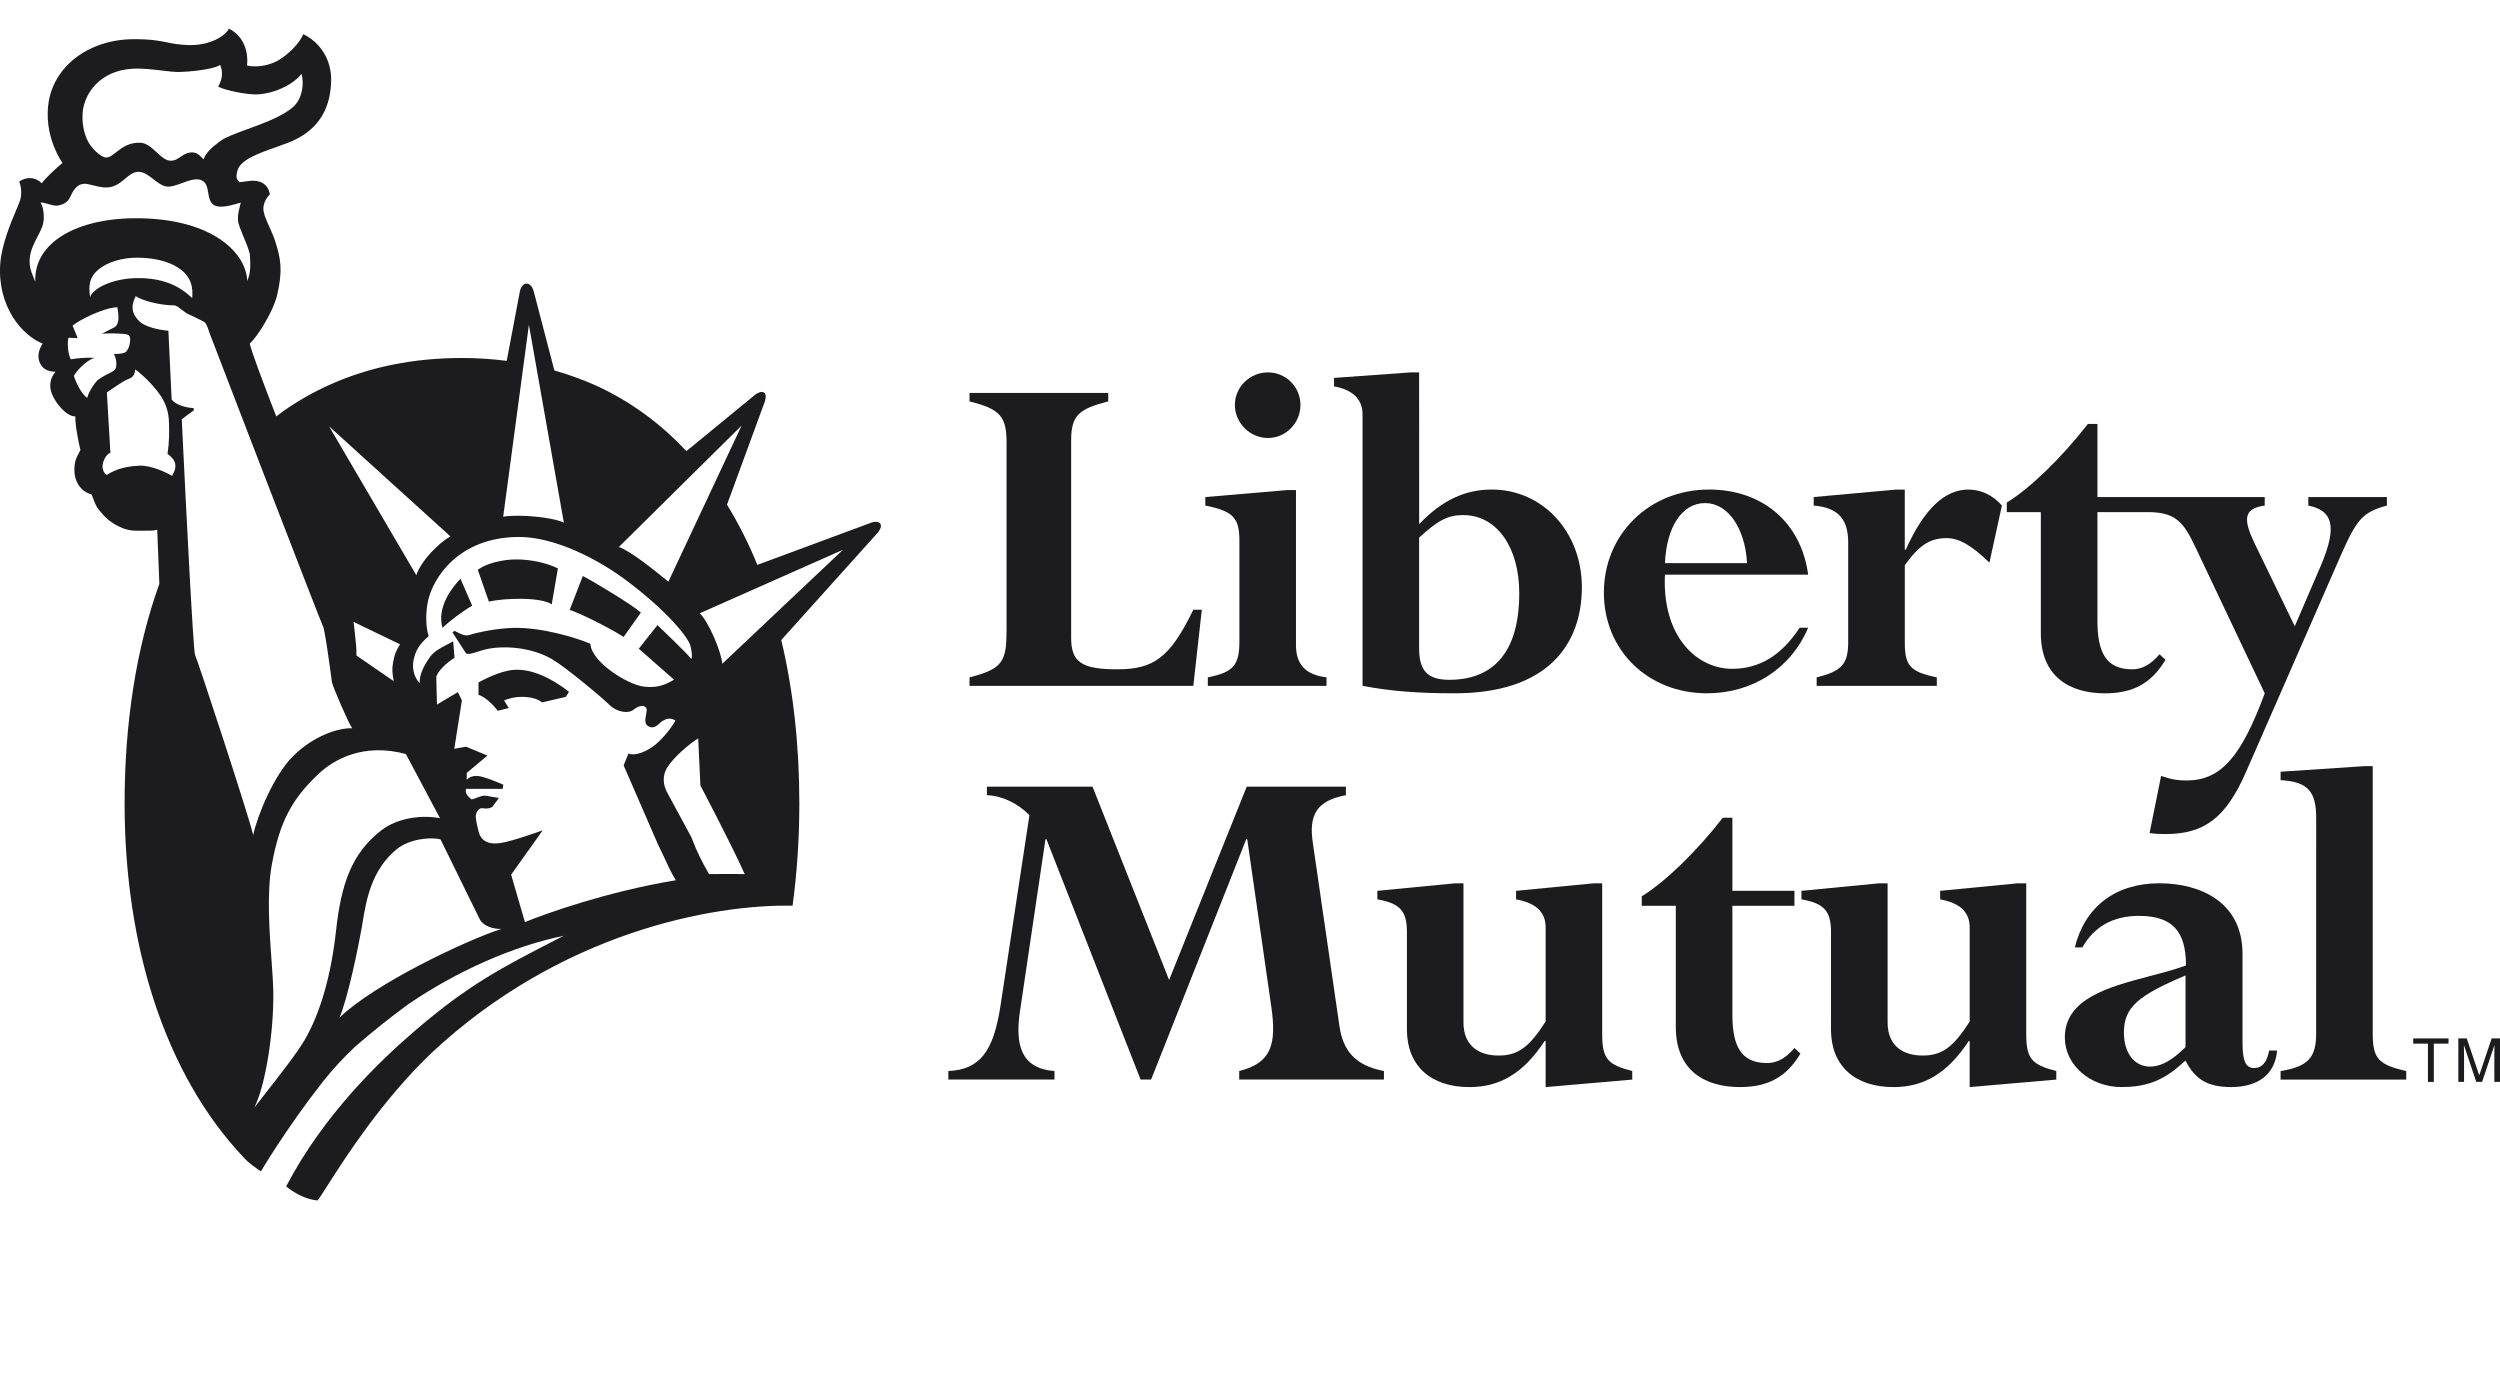 <svg width="87" height="48" viewBox="0 0 87 48" fill="none" xmlns="http://www.w3.org/2000/svg">
<g clip-path="url(#clip0_256_577)">
<path d="M17.677 23.339C17.18 23.445 16.652 23.749 16.652 23.749L16.652 24.181C16.891 24.253 17.156 24.519 17.324 24.735L17.704 24.638L17.541 24.375C17.541 24.375 17.777 24.268 18.07 24.253C18.399 24.238 18.703 24.302 18.864 24.445L19.691 24.25L19.801 24.076C19.224 23.623 18.411 23.182 17.677 23.339Z" fill="#1C1C1E"/>
<path d="M16.025 20.142C15.762 20.406 15.184 21.124 15.4 21.849C15.641 21.615 16.123 21.248 16.433 21.08L16.025 20.142Z" fill="#1C1C1E"/>
<path d="M17.012 20.935C17.541 20.814 18.815 20.767 19.2 21.032L19.415 19.781C19.031 19.589 18.479 19.468 17.973 19.468C17.469 19.468 16.916 19.612 16.627 19.828L17.012 20.935Z" fill="#1C1C1E"/>
<path d="M19.826 21.223C20.137 21.32 21.172 21.825 21.701 22.166L22.302 21.32C22.086 21.103 20.667 20.239 20.282 20.046L19.826 21.223Z" fill="#1C1C1E"/>
<path fill-rule="evenodd" clip-rule="evenodd" d="M30.632 18.224C30.533 18.092 30.287 18.201 30.287 18.201L26.356 19.658C26.062 18.932 25.709 18.231 25.3 17.563L26.573 14.09C26.573 14.09 26.732 13.745 26.584 13.659C26.438 13.572 26.198 13.803 26.198 13.803L23.886 15.7C22.985 14.734 21.926 13.955 20.71 13.403C20.25 13.2 19.776 13.029 19.292 12.893L18.575 10.145C18.575 10.145 18.513 9.87 18.328 9.87C18.144 9.87 18.094 10.13 18.094 10.13L17.634 12.558C17.118 12.492 16.598 12.458 16.077 12.458C14.353 12.458 12.821 12.785 11.479 13.387C10.912 13.641 10.369 13.949 9.86 14.307C9.807 14.345 9.755 14.384 9.703 14.424C9.674 14.447 9.644 14.469 9.614 14.492C9.137 13.263 8.762 12.261 8.691 11.959C8.956 11.719 9.513 10.843 9.649 10.251C9.837 9.424 9.78 9.033 9.581 8.407C9.524 8.227 9.445 8.052 9.371 7.889C9.257 7.635 9.155 7.408 9.166 7.232C9.181 7.016 9.296 6.862 9.393 6.762C9.34 6.459 9.143 6.326 8.908 6.296C8.771 6.278 8.654 6.296 8.537 6.315C8.469 6.325 8.401 6.336 8.33 6.339C8.319 6.318 8.304 6.303 8.291 6.288C8.246 6.24 8.202 6.193 8.258 5.954C8.347 5.569 8.963 5.349 9.591 5.126C9.736 5.074 9.883 5.022 10.023 4.968C10.966 4.602 11.493 3.923 11.524 2.832C11.547 2.039 11.105 1.453 10.551 1.188C10.44 1.508 9.981 1.938 9.661 2.114C9.347 2.288 8.91 2.354 8.595 2.28C8.664 1.697 8.395 1.2 7.969 1C7.833 1.249 7.321 1.591 6.551 1.568C6.216 1.557 6.018 1.517 5.811 1.474C5.543 1.42 5.261 1.362 4.65 1.364C3.11 1.367 1.835 2.296 1.678 3.66C1.577 4.545 1.917 5.288 2.174 5.673C1.982 5.817 1.532 6.251 1.452 6.381C1.341 6.251 1.035 6.078 0.667 6.318C0.747 6.512 0.762 6.747 0.699 6.973C0.684 7.027 0.639 7.131 0.58 7.27C0.394 7.71 0.058 8.5 0.009 9.169C-0.1 10.66 0.762 11.669 1.484 11.958C1.325 12.199 1.291 12.455 1.404 12.664C1.478 12.803 1.628 12.937 1.934 12.937C1.757 13.129 1.691 13.419 1.805 13.706C1.934 14.026 2.301 14.492 2.623 14.492C2.607 14.764 2.735 15.405 2.799 15.662C2.788 15.683 2.776 15.704 2.765 15.725C2.666 15.905 2.576 16.068 2.591 16.413C2.607 16.814 2.864 17.137 3.184 17.201C3.204 17.249 3.222 17.297 3.241 17.345C3.297 17.493 3.352 17.637 3.436 17.734C3.459 17.759 3.481 17.786 3.503 17.814C3.594 17.925 3.697 18.05 3.89 18.178C4.13 18.339 4.402 18.468 4.724 18.468C4.789 18.468 4.853 18.468 4.914 18.469C5.153 18.471 5.356 18.474 5.471 18.436C5.475 18.491 5.487 18.817 5.505 19.273C5.516 19.578 5.53 19.941 5.545 20.318C4.739 22.562 4.336 25.164 4.336 27.955V27.956C4.337 32.959 5.764 37.415 8.487 40.288C8.487 40.288 8.644 40.481 9.081 40.763C9.081 40.763 9.934 39.306 11.23 37.649C11.573 37.217 11.947 36.81 12.349 36.432C12.947 35.91 13.568 35.415 14.208 34.947C15.884 33.805 17.824 32.935 19.616 32.565L19.341 32.707C17.453 33.678 16.308 34.268 14.463 35.85C13.24 36.899 11.29 38.75 9.957 41.287C10.235 41.507 10.608 41.733 11.049 41.777C11.111 41.704 11.232 41.515 11.406 41.242C12.014 40.289 13.274 38.314 15.004 36.654C19.504 32.44 24.805 31.465 27.581 31.518C27.736 30.376 27.817 29.185 27.817 27.955C27.817 25.94 27.607 24.027 27.188 22.273L30.502 18.586L30.505 18.582C30.532 18.553 30.724 18.347 30.632 18.224ZM4.826 9.678C5.916 9.68 6.433 10.133 6.688 10.374C6.72 10.005 6.662 9.68 6.319 9.402C6.034 9.171 5.533 8.967 4.764 8.967C4.251 8.967 3.735 9.117 3.414 9.389C3.12 9.639 3.072 9.921 3.136 10.338C3.232 10.034 3.927 9.674 4.826 9.678ZM2.873 3.958C2.849 4.374 2.959 4.808 3.152 5.064C3.262 5.21 3.521 5.492 3.713 5.481C3.817 5.474 3.918 5.395 4.038 5.301C4.236 5.146 4.485 4.951 4.883 4.967C5.101 4.976 5.279 5.141 5.451 5.299C5.607 5.444 5.757 5.583 5.925 5.592C6.07 5.601 6.179 5.529 6.29 5.454C6.388 5.388 6.489 5.321 6.618 5.307C6.827 5.285 6.915 5.375 7.032 5.496C7.048 5.512 7.064 5.528 7.08 5.544C7.177 5.321 7.315 5.168 7.673 4.904C7.851 4.772 8.207 4.642 8.607 4.496C9.177 4.288 9.839 4.047 10.207 3.717C10.52 3.436 10.591 2.917 10.492 2.568C10.254 2.901 9.597 3.253 8.956 3.285C8.635 3.301 7.865 3.159 7.592 3.015C7.729 2.78 7.774 2.513 7.661 2.257C7.453 2.418 6.551 2.505 6.198 2.505C6.056 2.505 5.86 2.482 5.642 2.456C5.317 2.417 4.943 2.373 4.624 2.391C3.453 2.453 2.911 3.284 2.873 3.958ZM6.356 15.224C6.339 14.863 6.327 14.63 6.325 14.588L6.742 14.281V14.203C6.437 14.186 6.084 14.074 5.973 13.897L5.86 11.509C5.443 11.477 5.013 11.345 4.853 11.185C4.828 11.16 4.804 11.134 4.781 11.108C4.621 10.92 4.526 10.685 4.723 10.306C4.93 10.451 5.54 10.627 6.069 10.627C6.132 10.627 6.236 10.708 6.337 10.787C6.415 10.848 6.493 10.908 6.55 10.931C6.643 10.968 6.774 11.034 6.89 11.093C6.965 11.132 7.034 11.167 7.081 11.188C7.178 11.229 7.24 11.429 7.276 11.543L7.28 11.557C7.284 11.569 7.287 11.579 7.291 11.588C7.322 11.685 11.183 21.705 11.248 21.817C11.264 21.845 11.29 21.976 11.321 22.156C11.412 22.684 11.54 23.645 11.551 23.741C11.569 23.869 12.145 25.214 12.257 25.343C11.744 25.328 10.904 25.622 10.215 26.297C9.541 26.954 8.945 28.4 8.81 29.067L8.809 29.064C8.808 29.053 8.804 29.036 8.799 29.013C8.636 28.331 6.867 22.934 6.789 22.795C6.722 22.674 6.45 17.139 6.356 15.224ZM11.695 32.381C11.527 33.921 11.152 35.257 10.589 36.212C10.316 36.675 9.67 37.497 9.216 38.075L9.215 38.076L9.215 38.077C9.067 38.264 8.94 38.427 8.852 38.542C9.238 37.773 9.536 35.916 9.511 34.473C9.506 34.212 9.481 33.862 9.452 33.464C9.377 32.436 9.279 31.086 9.458 30.098C9.725 28.627 10.143 27.8 11.128 26.894C11.629 26.432 12.657 25.842 14.124 26.24L15.312 28.473C14.676 28.351 13.837 28.46 13.277 28.891C12.224 29.699 11.87 30.79 11.695 32.381ZM5.989 16.559C5.797 16.447 5.268 16.189 4.851 16.206C4.419 16.224 4.054 16.311 3.713 16.527C3.569 16.43 3.524 16.238 3.617 16.013C3.709 15.79 3.842 15.757 3.842 15.757L3.719 13.656C3.719 13.656 4.31 13.236 4.469 13.189C4.629 13.141 4.702 13.015 4.702 12.855C4.963 13.033 5.349 13.427 5.556 13.722C5.749 13.994 5.861 14.298 5.877 14.635C5.893 14.972 5.896 15.373 5.829 15.79L5.852 15.81C5.975 15.914 6.086 16.008 6.101 16.174C6.114 16.311 6.078 16.38 6.032 16.471C6.018 16.497 6.004 16.526 5.989 16.559ZM29.335 19.132L25.134 23.1C25.111 22.691 24.635 21.585 24.347 21.344L29.335 19.132ZM11.452 14.837L15.674 18.666C15.266 18.895 14.655 19.512 14.487 20.016L11.452 14.837ZM13.922 22.422C13.778 22.647 13.727 22.782 13.678 23.054C13.636 23.295 13.658 23.441 13.687 23.625L13.694 23.674L13.699 23.703L12.403 22.81C12.414 22.598 12.379 22.293 12.35 22.04C12.337 21.93 12.325 21.831 12.319 21.753C12.317 21.728 12.31 21.691 12.303 21.656L12.3 21.64L13.922 22.422ZM12.586 32.295C12.479 32.915 12.1 34.767 11.811 35.417C13.023 34.238 16.195 32.732 17.453 32.324C17.189 32.34 16.794 32.237 16.674 31.948L15.331 29.213C15.027 29.125 14.263 29.175 13.797 29.559C12.92 30.282 12.746 31.33 12.616 32.112C12.606 32.175 12.596 32.236 12.586 32.295ZM23.215 27.573C23.095 27.347 23.018 27.024 23.234 26.686C23.45 26.35 23.985 25.885 24.297 25.696L24.374 27.335C24.374 27.335 25.446 29.367 25.916 30.419C25.619 30.412 25.333 30.414 25.06 30.416C24.928 30.418 24.799 30.419 24.674 30.419L24.632 30.343C24.437 29.994 24.271 29.696 24.062 29.14C24.062 29.14 23.351 27.828 23.215 27.573ZM19.622 18.189C19.238 17.996 18.04 17.887 17.511 17.982L18.406 11.303L19.622 18.189ZM8.603 9.777C8.57 8.815 7.427 7.645 4.893 7.596C2.681 7.554 1.164 8.446 1.228 9.81C1.206 9.748 1.183 9.692 1.16 9.637C1.083 9.45 1.014 9.283 1.035 8.996C1.057 8.716 1.186 8.466 1.308 8.23C1.369 8.112 1.428 7.998 1.471 7.886C1.572 7.621 1.516 7.165 1.404 7.053C1.469 7.038 1.564 7.067 1.667 7.097C1.794 7.135 1.933 7.177 2.046 7.148C2.302 7.084 2.379 6.999 2.475 6.789C2.572 6.581 2.703 6.411 2.921 6.396C2.999 6.39 3.107 6.417 3.23 6.447C3.424 6.496 3.654 6.553 3.857 6.507C4.068 6.46 4.217 6.334 4.356 6.217C4.503 6.093 4.638 5.979 4.82 5.979C5.007 5.979 5.176 6.11 5.344 6.24C5.492 6.354 5.639 6.468 5.797 6.491C5.949 6.513 6.14 6.442 6.335 6.371C6.572 6.284 6.814 6.195 6.999 6.266C7.183 6.336 7.214 6.52 7.245 6.707C7.272 6.863 7.299 7.022 7.416 7.116C7.611 7.271 8.015 7.154 8.247 7.087C8.302 7.071 8.347 7.058 8.378 7.052C8.366 7.106 8.354 7.157 8.341 7.206C8.303 7.358 8.27 7.495 8.282 7.677C8.29 7.793 8.385 8.023 8.482 8.257C8.586 8.507 8.692 8.763 8.698 8.895L8.7 8.919C8.715 9.229 8.728 9.495 8.603 9.777ZM2.572 13.076C2.751 12.775 3.12 12.486 3.296 12.454C3.087 12.438 2.751 12.454 2.462 12.503C2.366 12.311 2.334 11.972 2.382 11.753L2.703 11.766L2.526 11.332C2.751 11.14 3.6 10.707 4.082 10.692C4.126 10.911 4.129 11.092 4.114 11.172C4.098 11.252 4.065 11.349 3.97 11.396L3.55 11.611C3.807 11.597 4.065 11.601 4.322 11.621C4.465 11.636 4.53 11.668 4.53 11.813C4.53 11.957 4.492 12.102 4.412 12.214C4.349 12.302 4.192 12.309 4.065 12.316C4.028 12.318 3.994 12.319 3.966 12.323C4.03 12.467 4.049 12.535 4.049 12.678C4.049 12.824 4.001 12.888 3.873 12.953L3.866 12.956C3.739 13.019 3.582 13.096 3.425 13.208C3.312 13.289 3.082 13.637 3.036 13.845C2.832 13.722 2.624 13.27 2.572 13.076ZM21.861 20.247C23.193 21.256 23.974 22.187 24.033 22.498C24.036 22.514 24.04 22.531 24.043 22.548C24.068 22.675 24.099 22.832 24.059 22.933C23.914 22.738 22.88 21.753 22.88 21.753L22.23 22.575L23.457 23.653C23.17 23.822 22.879 23.954 22.398 23.893C21.829 23.822 20.571 23.028 20.547 22.404C20.034 22.185 18.864 21.834 17.901 21.85C17.274 21.859 16.578 22.018 16.363 22.09C16.193 22.146 16.059 22.077 15.929 22.009C15.892 21.99 15.856 21.971 15.819 21.955L15.743 22.003L16.218 22.738C16.304 22.781 16.435 22.739 16.606 22.684C16.723 22.646 16.859 22.602 17.012 22.575C17.662 22.458 18.543 22.555 19.201 22.933C19.658 23.195 20.931 24.254 21.196 24.519C21.46 24.783 21.87 24.854 22.063 24.686C22.254 24.519 22.528 24.522 22.504 24.738C22.499 24.784 22.491 24.83 22.482 24.875C22.45 25.048 22.419 25.212 22.592 25.288C22.742 25.355 22.843 25.267 22.945 25.179C22.978 25.149 23.012 25.12 23.048 25.096C23.193 24.998 23.336 24.975 23.504 25.071C23.384 25.312 23.072 25.697 22.807 25.913C22.543 26.129 22.134 26.323 21.87 26.226L21.702 26.635L22.904 29.4C23.023 29.64 23.104 29.815 23.171 29.961C23.282 30.202 23.359 30.368 23.519 30.633C21.163 31.019 18.994 31.79 18.268 32.089L17.787 30.439L18.887 28.895C18.887 28.895 17.742 29.309 17.391 29.34C17.387 29.34 17.383 29.34 17.378 29.341C17.375 29.341 17.372 29.342 17.368 29.342C17.241 29.357 16.758 29.416 16.649 28.913C16.649 28.913 16.556 28.553 16.556 28.407C16.556 28.269 16.675 28.102 16.795 28.125C17.013 28.169 17.133 28.078 17.133 28.078L17.363 27.769C17.276 27.758 17.183 27.741 17.098 27.725C16.995 27.705 16.905 27.688 16.853 27.688C16.794 27.688 16.707 27.721 16.609 27.756C16.547 27.779 16.481 27.804 16.416 27.822C16.319 27.75 16.169 27.621 16.218 27.453H17.492L17.516 27.308C17.516 27.308 16.86 27.014 16.605 27.002C16.351 26.991 16.242 27.14 16.242 27.14V26.898L16.963 26.293L16.218 25.985L15.809 26.058L16.074 24.375L15.934 24.085L15.206 24.519L15.183 23.563C15.206 23.387 15.544 23.051 15.818 22.893L15.77 22.315C15.69 22.364 15.607 22.407 15.526 22.449C15.313 22.56 15.107 22.667 14.967 22.858C14.795 23.097 14.582 23.459 14.607 23.772C14.389 23.563 14.344 23.223 14.389 22.987C14.454 22.658 14.582 22.426 14.919 22.137C14.822 21.864 14.799 21.368 14.896 20.91C15.055 20.151 15.929 18.698 18.045 18.686C19.299 18.679 20.823 19.457 21.861 20.247ZM23.155 20.157C22.805 19.872 21.961 19.185 21.537 19.035L25.808 14.81L23.26 20.242C23.234 20.221 23.198 20.192 23.155 20.157Z" fill="#1C1C1E"/>
<path d="M38.879 23.292C37.625 23.292 37.276 23.031 37.276 22.195L37.276 15.329C37.276 14.44 37.555 14.231 38.566 13.969V13.673H33.739V13.969C34.802 14.232 35.028 14.492 35.028 15.398V21.915C35.028 23.013 34.907 23.276 33.739 23.572V23.868H41.528L41.823 21.218H41.528C40.708 22.909 40.133 23.292 38.879 23.292Z" fill="#1C1C1E"/>
<path d="M46.163 23.572C45.431 23.484 45.1 23.117 45.1 22.455L45.1 17.054H44.804L41.945 17.297V17.593C42.904 17.786 43.131 18.012 43.131 18.814V22.317C43.131 23.152 42.92 23.396 42.032 23.572V23.868H46.163V23.572Z" fill="#1C1C1E"/>
<path d="M44.557 13.045C44.42 12.988 44.273 12.959 44.124 12.959C43.496 12.959 42.974 13.464 42.974 14.091C42.974 14.719 43.496 15.242 44.124 15.242C44.751 15.242 45.256 14.719 45.256 14.091C45.256 13.942 45.227 13.795 45.17 13.658C45.114 13.52 45.03 13.395 44.925 13.29C44.82 13.185 44.695 13.101 44.557 13.045Z" fill="#1C1C1E"/>
<path fill-rule="evenodd" clip-rule="evenodd" d="M49.089 12.959H49.386L49.387 18.239C50.169 17.419 50.972 17.036 51.914 17.036C53.691 17.036 55.049 18.516 55.049 20.433C55.049 22.454 53.831 24.127 50.624 24.127C49.387 24.127 48.411 24.058 47.417 23.867V14.422C47.417 13.865 47.034 13.552 46.424 13.447V13.151L49.089 12.959ZM50.919 17.925C50.396 17.925 50.048 18.099 49.386 18.709V22.56C49.386 23.308 49.647 23.657 50.432 23.657C51.895 23.657 52.87 22.786 52.87 20.643C52.87 19.04 52.086 17.925 50.919 17.925Z" fill="#1C1C1E"/>
<path fill-rule="evenodd" clip-rule="evenodd" d="M59.474 17.036C61.34 17.036 62.681 18.187 62.924 19.998L57.94 19.998C57.836 22.158 59.056 23.275 60.276 23.275C61.234 23.275 62 22.803 62.628 21.845H62.924C62.331 23.256 60.989 24.127 59.404 24.127C57.348 24.127 55.815 22.629 55.815 20.626C55.815 18.586 57.401 17.036 59.474 17.036ZM59.335 17.507C58.533 17.507 57.993 18.343 57.941 19.598H60.798C60.729 18.379 60.136 17.507 59.335 17.507Z" fill="#1C1C1E"/>
<path d="M67.75 18.727C68.203 18.727 68.656 19.023 69.232 19.58L69.666 17.594C69.353 17.229 68.934 17.037 68.5 17.037C67.68 17.037 66.965 17.699 66.32 19.128H66.286V17.037H65.989L63.117 17.297V17.594C63.952 17.663 64.317 18.047 64.317 18.883V22.351C64.317 23.1 64.092 23.361 63.22 23.572V23.868H67.401V23.572C66.443 23.378 66.287 23.136 66.287 22.351V19.667C66.791 18.97 67.158 18.727 67.75 18.727Z" fill="#1C1C1E"/>
<path d="M80.329 17.593V17.297L83.064 17.297V17.594C82.228 17.822 82.019 18.064 81.479 19.284L78.169 26.846C77.472 28.449 76.722 29.025 75.363 29.025C75.189 29.025 75.05 29.025 74.805 28.99L75.206 27.004C75.624 27.143 75.833 27.16 76.095 27.16C77.315 27.16 78.01 26.289 78.813 24.128L76.409 19.059C75.99 18.17 75.711 17.822 74.753 17.822H72.991V21.601C72.991 22.666 73.269 23.292 74.194 23.292C74.54 23.292 74.837 23.136 75.151 22.769L75.36 22.96C74.872 23.78 74.227 24.128 73.251 24.128C72.015 24.128 71.021 23.537 71.021 22.038V17.822H69.836V17.49C70.655 16.985 71.735 15.939 72.659 14.754H72.991V17.297H78.812V17.594C78.062 17.698 78.062 18.082 78.465 18.919L79.858 21.793L80.765 19.685C81.357 18.291 81.166 17.767 80.329 17.593Z" fill="#1C1C1E"/>
<path d="M48.161 37.272C47.169 37.081 46.732 36.576 46.61 35.688L45.686 29.328C45.547 28.387 45.791 27.866 46.837 27.673V27.376H43.386L40.685 34.103L38.02 27.376H34.344V27.673C34.866 27.691 35.423 27.952 35.824 28.37L34.813 35.027C34.569 36.593 34.1 37.223 33.002 37.272V37.568H36.696V37.272C35.545 37.186 35.319 36.385 35.494 35.2L36.382 29.205H36.416L39.692 37.568H40.059L43.369 29.205H43.404L44.24 35.027C44.432 36.351 44.24 36.994 43.125 37.272V37.568H48.161V37.272Z" fill="#1C1C1E"/>
<path d="M47.932 31.297C48.717 31.437 48.961 31.698 48.961 32.43L48.961 35.827C48.961 37.082 49.78 37.831 51.138 37.831C52.201 37.831 53.021 37.343 53.752 36.23H53.788V37.831L56.803 37.569V37.273C55.931 37.047 55.756 36.838 55.756 35.967V30.739H55.459L52.759 31.001V31.298C53.438 31.42 53.788 31.733 53.788 32.273V35.548C53.212 36.455 52.811 36.733 52.15 36.733C51.435 36.733 50.929 36.368 50.929 35.583V30.739H50.633L47.932 31.001V31.297Z" fill="#1C1C1E"/>
<path d="M57.133 31.523H58.318V35.739C58.318 37.239 59.31 37.83 60.547 37.83C61.524 37.83 62.169 37.483 62.656 36.664L62.447 36.471C62.134 36.837 61.837 36.994 61.489 36.994C60.565 36.994 60.287 36.367 60.287 35.304V31.523H62.447V31H60.287V28.457H59.955C59.033 29.641 57.951 30.687 57.133 31.192V31.523Z" fill="#1C1C1E"/>
<path d="M62.69 31.297C63.475 31.437 63.719 31.698 63.719 32.43L63.718 35.827C63.718 37.082 64.537 37.831 65.895 37.831C66.959 37.831 67.778 37.343 68.51 36.23H68.544V37.831L71.559 37.569V37.273C70.689 37.047 70.513 36.838 70.513 35.967V30.739H70.217L67.517 31.001V31.298C68.196 31.42 68.545 31.733 68.545 32.273V35.548C67.97 36.455 67.569 36.733 66.906 36.733C66.193 36.733 65.689 36.368 65.689 35.583V30.739H65.392L62.69 31.001V31.297Z" fill="#1C1C1E"/>
<path fill-rule="evenodd" clip-rule="evenodd" d="M75.148 30.738C76.56 30.738 78.04 31.383 78.04 33.196V36.298C78.04 36.908 78.146 37.168 78.442 37.168C78.721 37.168 78.894 36.96 78.965 36.559H79.243C79.174 37.377 78.599 37.83 77.64 37.83C76.839 37.83 76.385 37.568 76.056 36.908L75.898 37.046C75.236 37.639 74.626 37.83 73.825 37.83C72.744 37.83 71.856 37.064 71.856 36.106C71.856 34.748 73.381 34.346 74.816 33.968C75.26 33.852 75.694 33.737 76.072 33.598C76.072 32.43 75.619 31.872 74.434 31.872C73.545 31.872 72.883 32.237 72.466 32.97H72.204C72.552 31.558 73.615 30.738 75.148 30.738ZM74.818 37.117C75.219 37.117 75.601 36.891 76.056 36.438V33.945C74.416 34.642 73.912 35.044 73.912 35.932C73.912 36.645 74.278 37.117 74.818 37.117Z" fill="#1C1C1E"/>
<path d="M79.365 27.15C80.305 27.202 80.603 27.534 80.603 28.457L80.602 35.967C80.602 36.804 80.324 37.117 79.364 37.273V37.569H83.737V37.273C82.763 37.047 82.571 36.838 82.571 35.967V26.662H82.275L79.365 26.855V27.15Z" fill="#1C1C1E"/>
<path d="M84.492 36.319H83.98V36.137H85.209V36.319H84.697V37.651H84.492V36.319Z" fill="#1C1C1E"/>
<path d="M86.803 36.757V37.65H87.001V36.137H86.71L86.279 37.416H86.276L85.843 36.137H85.55V37.65H85.749V36.757C85.749 36.741 85.748 36.706 85.748 36.661C85.746 36.581 85.744 36.47 85.744 36.381H85.749L86.174 37.65H86.377L86.803 36.379H86.806C86.806 36.469 86.805 36.581 86.804 36.661C86.804 36.706 86.803 36.741 86.803 36.757Z" fill="#1C1C1E"/>
</g>
<defs>
<clipPath id="clip0_256_577">
<rect width="87" height="48" fill="white"/>
</clipPath>
</defs>
</svg>
